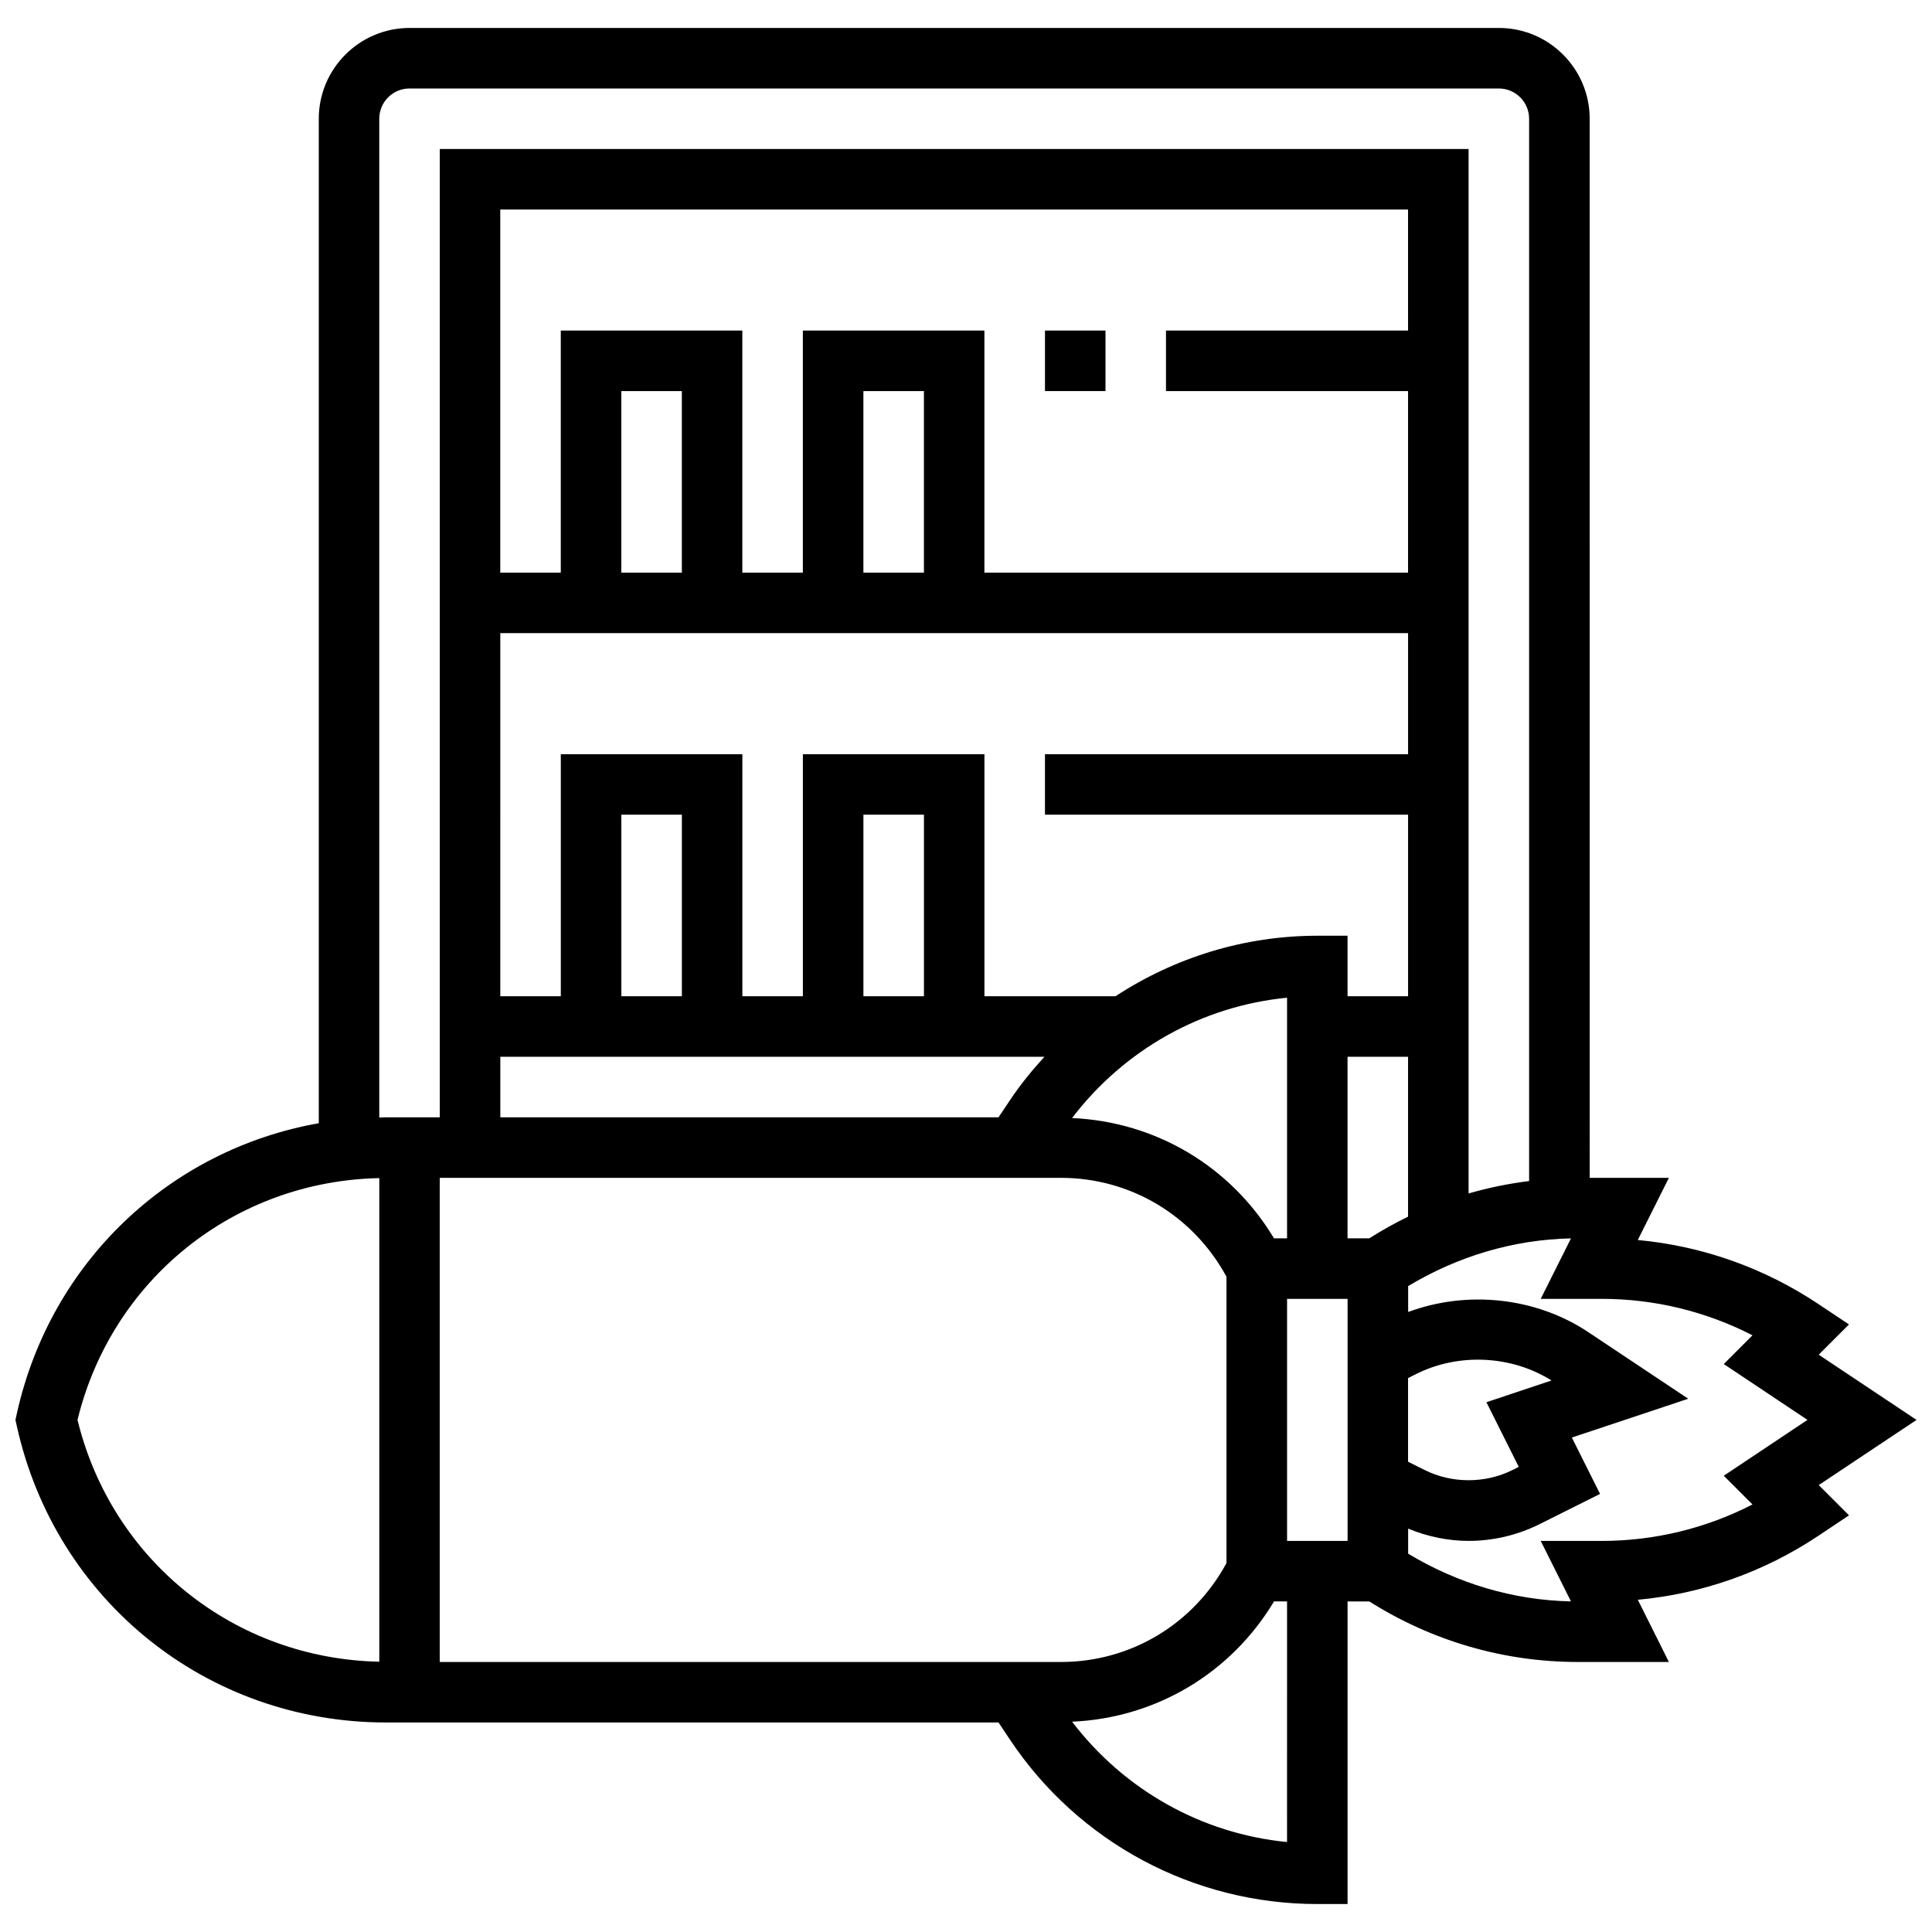 <?xml version="1.0" encoding="UTF-8"?>
<!-- Uploaded to: SVG Repo, www.svgrepo.com, Generator: SVG Repo Mixer Tools -->
<svg width="800px" height="800px" version="1.1" viewBox="144 144 512 512" xmlns="http://www.w3.org/2000/svg">
 <defs>
  <clipPath id="a">
   <path d="m148.09 151h503.81v498h-503.81z"/>
  </clipPath>
 </defs>
 <g clip-path="url(#a)">
  <path d="m651.9 520.29-25.926-17.281 8.02-8.02-8.141-5.43c-14.387-9.59-30.762-15.363-47.824-16.945l8.246-16.477h-20.992l-0.004-280.67c0-13.262-10.793-24.059-24.059-24.059h-288.68c-13.262 0-24.059 10.793-24.059 24.059v266.2c-39.332 6.953-71.047 36.605-80.004 76.879l-0.383 1.742 0.387 1.738c10.27 46.199 50.484 78.449 97.797 78.449h162.34l3.008 4.516c18.203 27.297 48.66 43.598 81.473 43.598h8.02v-80.188h5.766c16.566 10.465 35.59 16.039 55.227 16.039h24.16l-8.234-16.48c17.062-1.578 33.438-7.352 47.824-16.945l8.141-5.43-8.02-8.02zm-407.39-344.82c0-4.426 3.594-8.02 8.02-8.02h288.68c4.426 0 8.02 3.594 8.02 8.02v281.52c-5.438 0.68-10.801 1.766-16.039 3.289v-276.79h-272.64v256.61h-14.273c-0.594 0-1.172 0.062-1.766 0.07zm301.98 357.27-1.691 0.844c-7.176 3.586-16.039 3.586-23.215 0l-4.434-2.215v-22.164l2.172-1.09c11.25-5.629 25.242-4.934 35.852 1.73l-17.258 5.758zm-39.613-60.57h-5.766v-48.113h16.039v42.371c-3.519 1.703-6.938 3.633-10.273 5.742zm-25.258 0c-11.402-19.004-31.258-30.898-53.512-31.875 13.824-18.121 34.379-29.688 56.977-31.891v63.766zm-221.08 112.27v-128.3h164.61c18.5 0 35.113 10.039 43.879 26.207v75.883c-8.754 16.172-25.367 26.211-43.867 26.211zm256.61-352.84h-64.152v16.039h64.152v48.113h-112.27v-64.152h-48.113v64.152h-16.039v-64.152h-48.113v64.152h-16.039v-96.227h240.57zm-128.3 64.152h-16.039v-48.113h16.039zm-64.152 0h-16.039v-48.113h16.039zm-48.113 16.039h240.57v32.074h-96.227v16.039h96.227v48.113h-16.039v-16.039h-8.02c-19.352 0-37.801 5.789-53.48 16.039h-34.73v-64.152h-48.113v64.152h-16.039v-64.152h-48.113v64.152h-16.039zm112.27 96.227h-16.039v-48.113h16.039zm-64.152 0h-16.039v-48.113h16.039zm-48.113 16.039h144.19c-3.281 3.609-6.398 7.394-9.148 11.531l-3.012 4.508h-132.03zm-112.05 96.23c9.102-37.289 41.602-63.293 79.98-64.078v128.16c-38.375-0.789-70.879-26.797-79.98-64.082zm320.55 111.87c-22.598-2.207-43.148-13.762-56.977-31.891 22.254-0.977 42.117-12.863 53.512-31.875h3.457l-0.004 63.766zm16.035-79.797h-16.039v-64.152h16.039zm107.3-9.664c-12.336 6.344-25.977 9.664-39.977 9.664h-16.141l8.012 16.023c-15.309-0.312-30.055-4.769-43.148-12.645v-6.641c5.074 2.094 10.547 3.254 16.039 3.254 6.488 0 12.977-1.531 18.781-4.434l16.039-8.02-7.473-14.938 30.84-10.281-26.453-17.633c-13.945-9.293-32.141-11.164-47.77-5.356v-6.863c13.094-7.875 27.844-12.324 43.148-12.645l-8.016 16.023h16.141c14 0 27.641 3.32 39.977 9.664l-7.609 7.617 22.188 14.797-22.188 14.797z"/>
 </g>
 <path d="m420.93 231.6h16.039v16.039h-16.039z"/>
</svg>